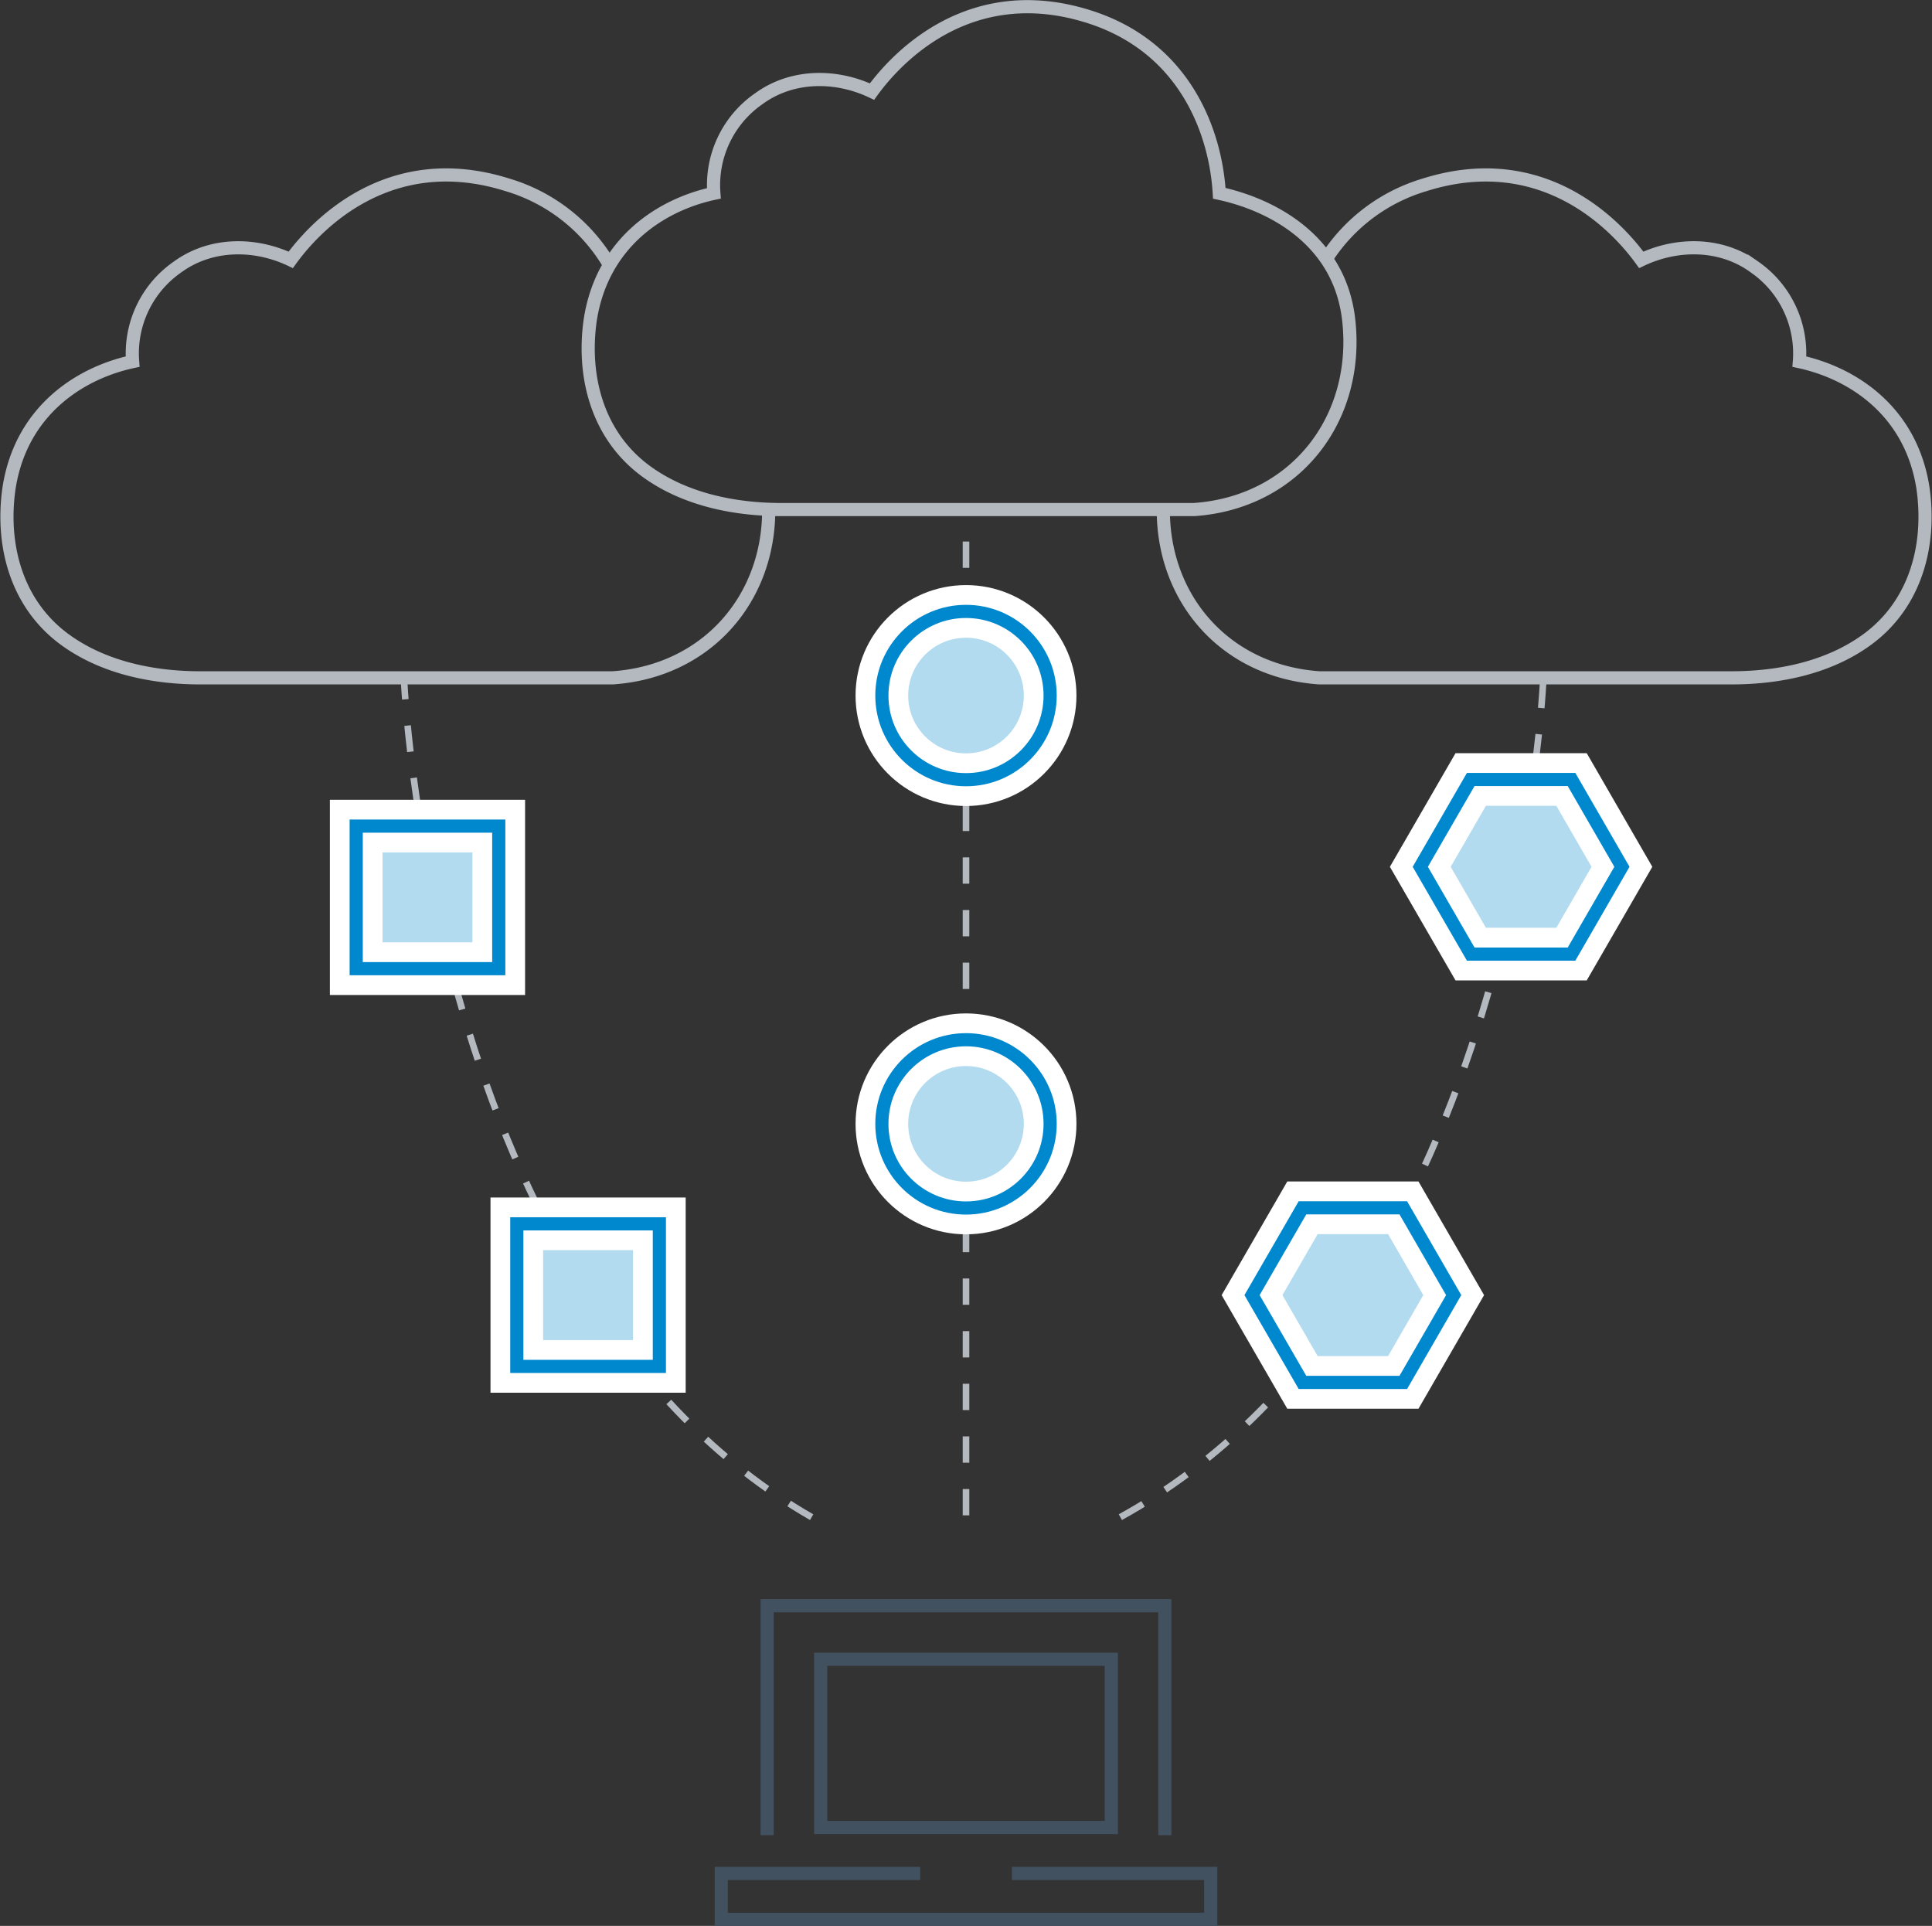 <svg xmlns="http://www.w3.org/2000/svg" width="293.649" height="292.693" viewBox="0 0 293.649 292.693"><rect x="0" y="0" width="293.649" height="292.693" fill="#333333" stroke="none"/><defs><style>.a,.b,.c,.e,.f{fill:none;stroke-miterlimit:10;}.a{stroke:#425160;}.a,.c,.f{stroke-width:2px;}.b,.c{stroke:#b3b9bf;}.b{stroke-dasharray:4 4;}.d{fill:#b2dbf0;}.e{stroke:#fff;stroke-width:8px;}.f{stroke:#0088ce;}</style></defs><g transform="translate(-0.104 -0.144)"><rect class="a" width="44.172" height="25.573" transform="translate(124.843 252.315)"/><path class="a" d="M100.4,244.934V210.062h60.445v34.872" transform="translate(16.306 34.117)"/><path class="a" d="M138.571,245.062h30.223v6.974H94.4v-6.974h30.223" transform="translate(15.332 39.801)"/><path class="b" d="M146.582,216.336c60.814-33.618,64.3-127.774,64.3-127.774" transform="translate(23.807 14.383)"/><line class="b" y1="152.492" transform="translate(146.929 77.953)"/><path class="b" d="M114.876,216.336C56.387,182.717,52.9,88.562,52.9,88.562" transform="translate(8.592 14.383)"/><path class="c" d="M92.589,36.686A26.777,26.777,0,0,0,77.077,24.505C58.956,18.789,47.8,30.832,44.135,35.9c-5.474-2.6-12.163-2.595-17.194,1.075A15.973,15.973,0,0,0,20.1,51.366C12.021,53.108,3.155,58.856,1.32,70.547.069,79.2,2.4,88.131,9.7,93.532c5.87,4.342,13.487,5.893,20.668,5.893H93.075c14.285-.989,23.767-12.009,23.705-25.616" transform="translate(0.162 3.735)"/><path class="c" d="M177.034,35.638A26.785,26.785,0,0,1,191.9,24.506c18.121-5.718,29.282,6.327,32.942,11.394,5.474-2.606,12.165-2.595,17.194,1.074a15.972,15.972,0,0,1,6.841,14.393c8.079,1.74,16.944,7.488,18.78,19.18,1.251,8.648-1.079,17.585-8.379,22.984-5.87,4.343-13.488,5.893-20.667,5.893H175.9c-14.27-.988-23.747-11.986-23.7-25.573" transform="translate(24.719 3.735)"/><path class="c" d="M169.075,77.425c15.393-1.066,25.208-13.777,23.516-28.822-1.386-12.324-11.957-17.586-19.671-19.243-.517-8.909-4.943-22.152-19.842-26.854C134.956-3.211,123.8,8.833,120.135,13.9c-5.474-2.606-12.163-2.595-17.194,1.074A15.974,15.974,0,0,0,96.1,29.367c-8.08,1.74-16.944,7.488-18.781,19.18C76.069,57.2,78.4,66.132,85.7,71.532c5.87,4.343,13.487,5.893,20.668,5.893Z" transform="translate(12.506 0.162)"/><rect class="d" width="21.667" height="21.667" transform="translate(54.244 125.694)"/><rect class="e" width="21.667" height="21.667" transform="translate(54.244 125.694)"/><rect class="f" width="21.667" height="21.667" transform="translate(54.244 125.694)"/><rect class="d" width="21.667" height="21.667" transform="translate(78.655 186.139)"/><rect class="e" width="21.667" height="21.667" transform="translate(78.655 186.139)"/><rect class="f" width="21.667" height="21.667" transform="translate(78.655 186.139)"/><path class="d" d="M171.466,184.574h15.321l7.66-13.268-7.66-13.269H171.466L163.8,171.307Z" transform="translate(26.604 25.667)"/><path class="e" d="M171.466,184.574h15.321l7.66-13.268-7.66-13.269H171.466L163.8,171.307Z" transform="translate(26.604 25.667)"/><path class="f" d="M171.466,184.574h15.321l7.66-13.268-7.66-13.269H171.466L163.8,171.307Z" transform="translate(26.604 25.667)"/><path class="d" d="M140.973,148.849a12.787,12.787,0,1,1-12.787-12.787,12.787,12.787,0,0,1,12.787,12.787" transform="translate(18.742 22.098)"/><circle class="e" cx="12.787" cy="12.787" r="12.787" transform="translate(134.142 158.16)"/><circle class="f" cx="12.787" cy="12.787" r="12.787" transform="translate(134.142 158.16)"/><path class="d" d="M140.973,92.849a12.787,12.787,0,1,1-12.787-12.787,12.787,12.787,0,0,1,12.787,12.787" transform="translate(18.742 13.003)"/><circle class="e" cx="12.787" cy="12.787" r="12.787" transform="translate(134.142 93.065)"/><circle class="f" cx="12.787" cy="12.787" r="12.787" transform="translate(134.142 93.065)"/><path class="d" d="M193.466,128.574h15.321l7.66-13.268-7.66-13.269H193.466L185.8,115.307Z" transform="translate(30.177 16.572)"/><path class="e" d="M193.466,128.574h15.321l7.66-13.268-7.66-13.269H193.466L185.8,115.307Z" transform="translate(30.177 16.572)"/><path class="f" d="M193.466,128.574h15.321l7.66-13.268-7.66-13.269H193.466L185.8,115.307Z" transform="translate(30.177 16.572)"/></g></svg>
